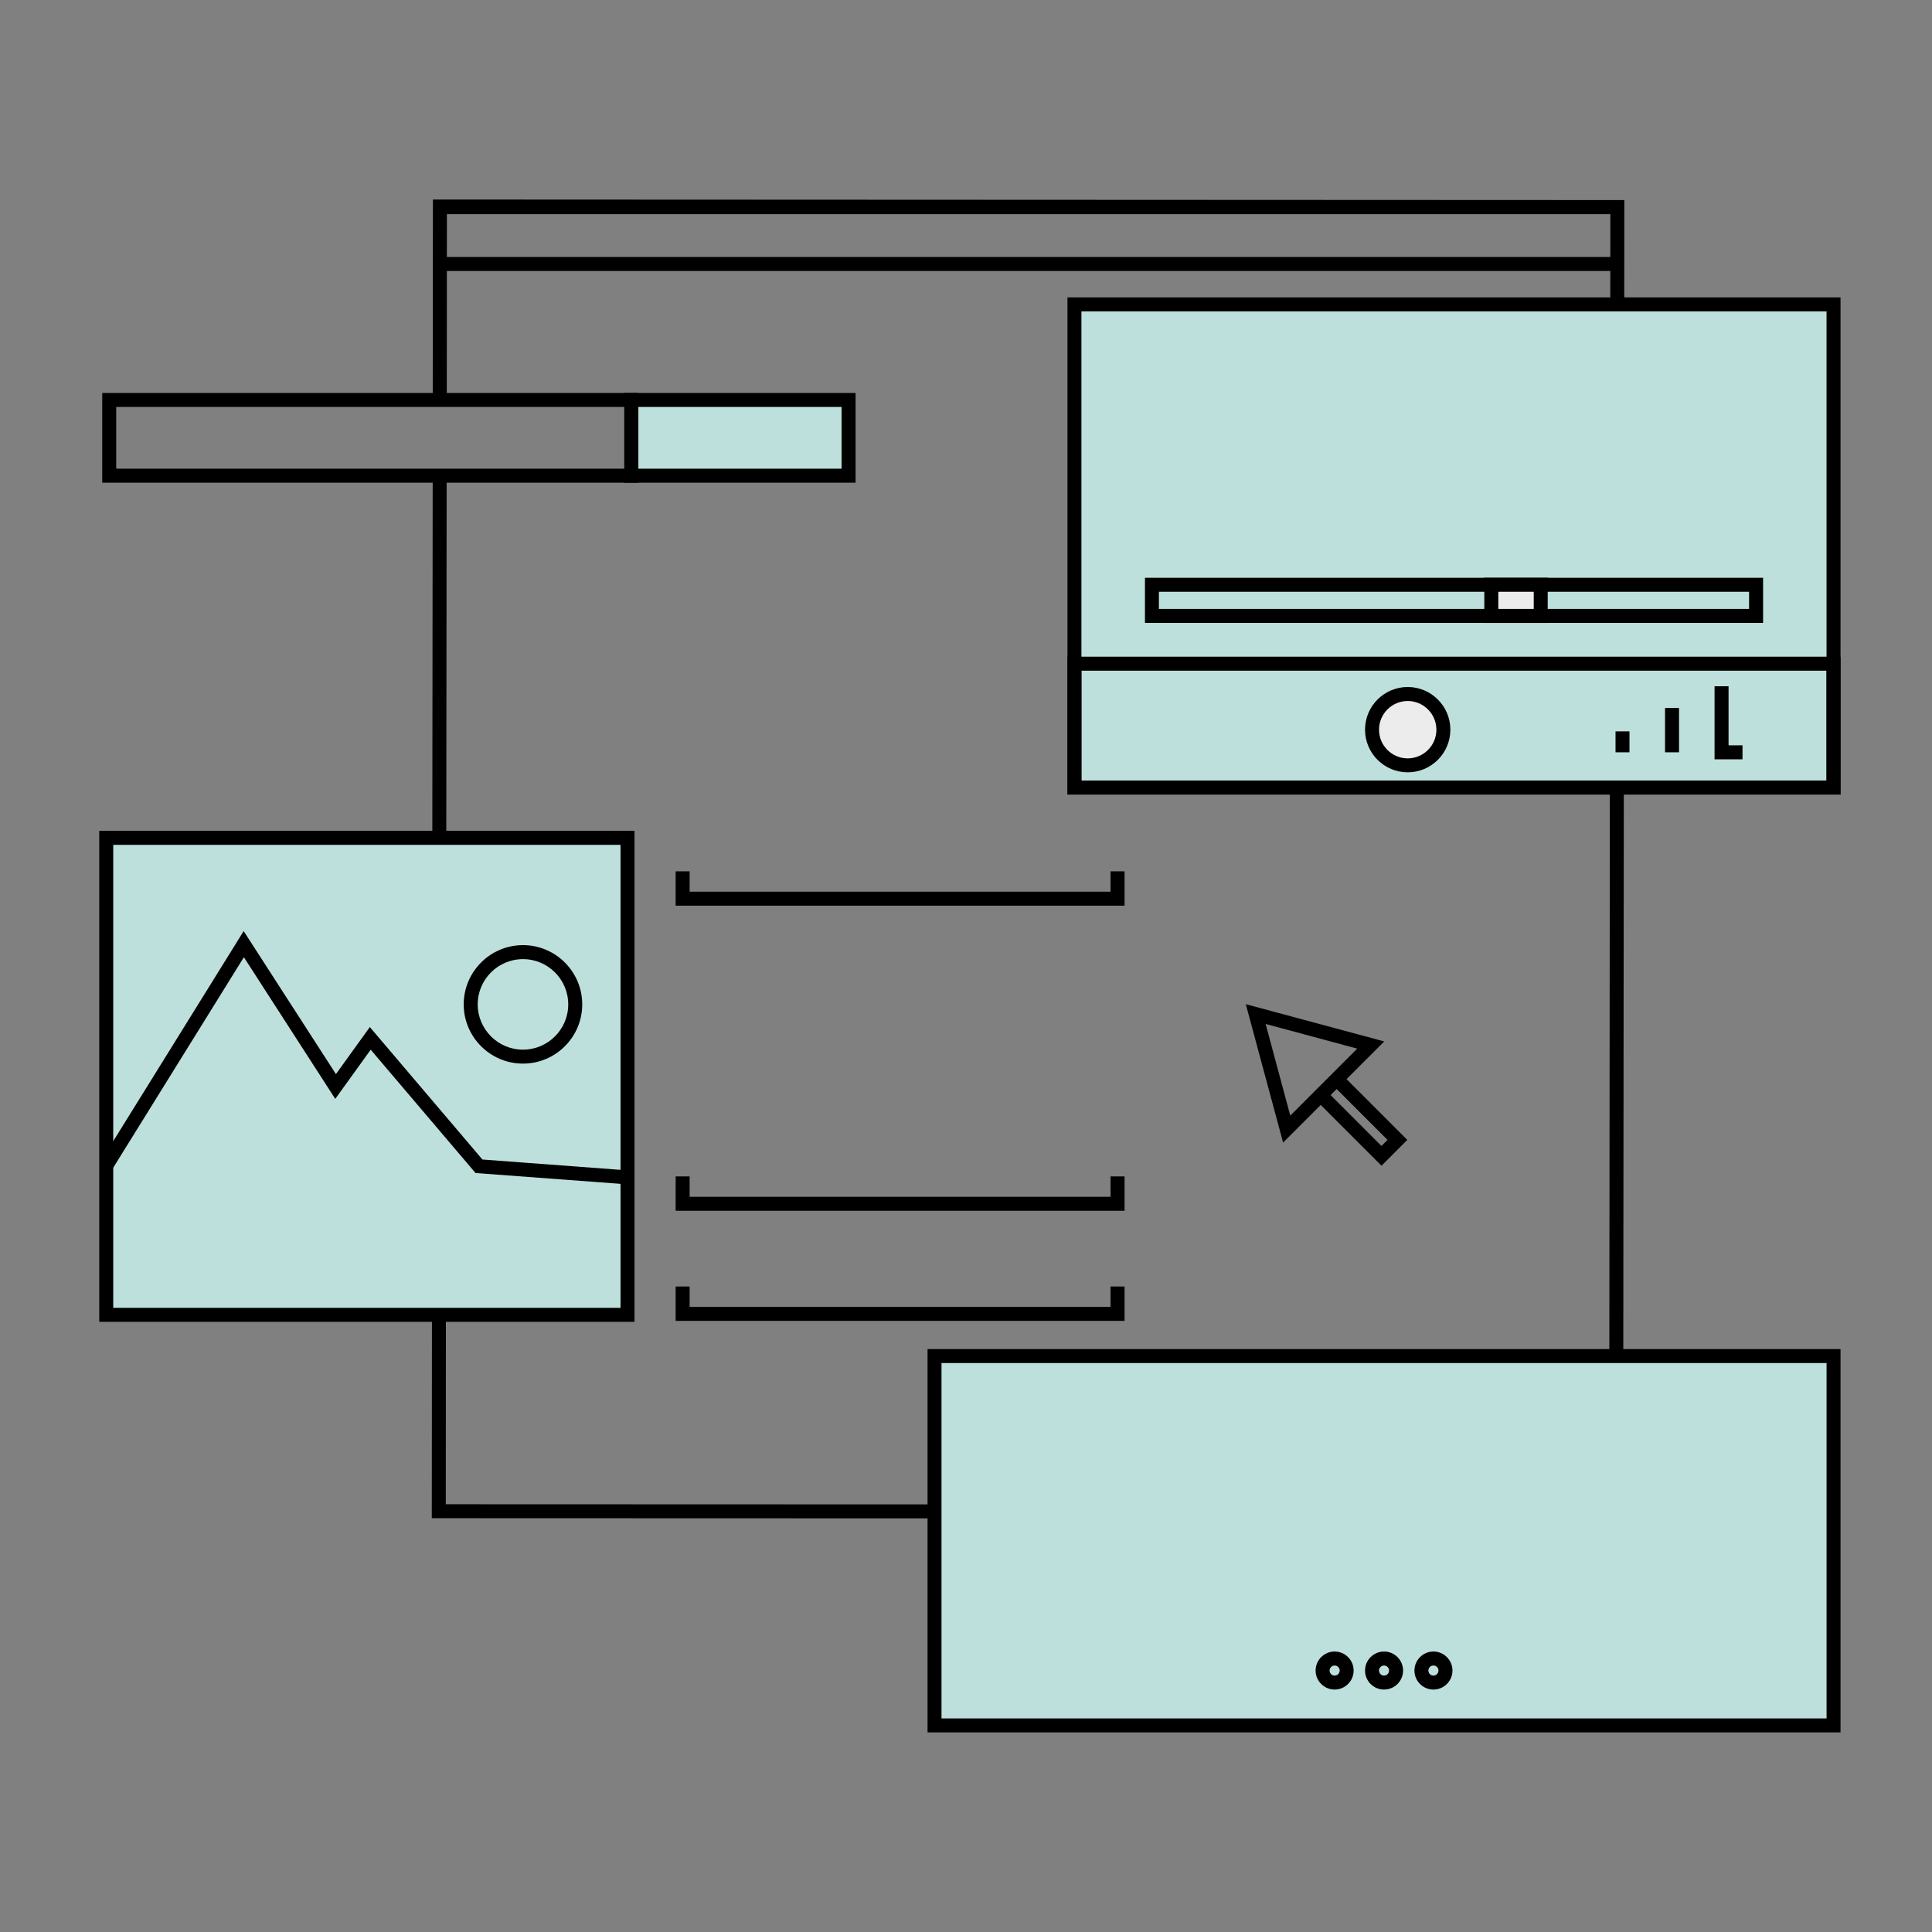 <?xml version="1.0" encoding="UTF-8" standalone="no"?>
<!-- Created with Inkscape (http://www.inkscape.org/) -->

<svg
   width="182.675mm"
   height="182.675mm"
   viewBox="0 0 182.675 182.675"
   version="1.1"
   id="svg1"
   inkscape:version="1.3 (0e150ed, 2023-07-21)"
   sodipodi:docname="qvitech-5.svg"
   xmlns:inkscape="http://www.inkscape.org/namespaces/inkscape"
   xmlns:sodipodi="http://sodipodi.sourceforge.net/DTD/sodipodi-0.dtd"
   xmlns="http://www.w3.org/2000/svg"
   xmlns:svg="http://www.w3.org/2000/svg">
  <rect x="0" y="0" width="182.675" height="182.675" fill="#808080" stroke="none"/>
  <sodipodi:namedview
     id="namedview1"
     pagecolor="#ffffff"
     bordercolor="#eeeeee"
     borderopacity="1"
     inkscape:showpageshadow="0"
     inkscape:pageopacity="0"
     inkscape:pagecheckerboard="true"
     inkscape:deskcolor="#d1d1d1"
     inkscape:document-units="mm"
     inkscape:zoom="0.32899206"
     inkscape:cx="313.07747"
     inkscape:cy="568.40278"
     inkscape:window-width="1680"
     inkscape:window-height="997"
     inkscape:window-x="0"
     inkscape:window-y="25"
     inkscape:window-maximized="1"
     inkscape:current-layer="g3" />
  <defs
     id="defs1" />
  <g
     inkscape:label="Ebene 1"
     inkscape:groupmode="layer"
     id="layer1"
     transform="translate(363.834,95.846)">
    <g
       id="g1"
       transform="translate(0.113,-1.223)">
      <g
         id="g4"
         transform="translate(-60.097,-167.484)">
        <g
           id="g3"
           transform="matrix(3.905,0,0,3.905,1089.754,-402.735)">
          <g
             id="g5">
            <path
               id="path603"
               d="m -346.07,142.078 -0.339,-3.9e-4 0.009,-8.768 0.338,3.9e-4 -0.009,8.768"
               style="fill:#000000;fill-opacity:1;fill-rule:nonzero;stroke:none;stroke-width:0.04" />
            <path
               id="path604"
               d="m -334.249,158.556 -12.173,-0.004 0.004,-4.923 h 0.338 l -0.003,4.585 11.834,0.004 v 0.338"
               style="fill:#000000;fill-opacity:1;fill-rule:nonzero;stroke:none;stroke-width:0.04" />
            <path
               id="path605"
               d="m -317.571,154.626 h -0.339 l 0.013,-13.765 0.338,4e-4 -0.013,13.764"
               style="fill:#000000;fill-opacity:1;fill-rule:nonzero;stroke:none;stroke-width:0.04" />
            <path
               id="path606"
               d="m -346.061,131.476 -0.338,-3.9e-4 0.004,-4.853 28.848,0.013 -0.002,2.586 -0.338,-4.1e-4 0.002,-2.248 -28.171,-0.013 -0.003,4.515"
               style="fill:#000000;fill-opacity:1;fill-rule:nonzero;stroke:none;stroke-width:0.04" />
            <path
               id="path607"
               d="m -317.716,128.353 h -28.536 V 128.014 h 28.536 v 0.339"
               style="fill:#000000;fill-opacity:1;fill-rule:nonzero;stroke:none;stroke-width:0.04" />
            <path
               id="path608"
               d="m -317.716,126.977 h -28.536 v -0.338 h 28.536 v 0.338"
               style="fill:#000000;fill-opacity:1;fill-rule:nonzero;stroke:none;stroke-width:0.04" />
            <path
               id="path609"
               d="m -341.683,153.628 h -12.621 v -11.549 h 12.621 v 11.549"
               style="fill:#bee0dc;fill-opacity:1;fill-rule:nonzero;stroke:none;stroke-width:0.04" />
            <path
               id="path610"
               d="m -354.135,153.459 h 12.283 v -11.211 h -12.283 z m 12.621,0.338 h -12.96 v -11.888 h 12.96 v 11.888"
               style="fill:#000000;fill-opacity:1;fill-rule:nonzero;stroke:none;stroke-width:0.04" />
            <path
               id="path611"
               d="m -329.648,143.721 h -10.869 v -0.832 h 0.338 v 0.493 h 10.192 v -0.493 h 0.339 v 0.832"
               style="fill:#000000;fill-opacity:1;fill-rule:nonzero;stroke:none;stroke-width:0.04" />
            <path
               id="path612"
               d="m -329.648,151.108 h -10.869 v -0.832 h 0.338 v 0.494 h 10.192 v -0.494 h 0.339 v 0.832"
               style="fill:#000000;fill-opacity:1;fill-rule:nonzero;stroke:none;stroke-width:0.04" />
            <path
               id="path613"
               d="m -329.648,153.774 h -10.869 v -0.832 h 0.338 v 0.494 h 10.192 v -0.494 h 0.339 v 0.832"
               style="fill:#000000;fill-opacity:1;fill-rule:nonzero;stroke:none;stroke-width:0.04" />
            <path
               id="path614"
               d="m -312.481,140.861 h -18.38 v -11.699 h 18.38 v 11.699"
               style="fill:#bee0dc;fill-opacity:1;fill-rule:nonzero;stroke:none;stroke-width:0.04" />
            <path
               id="path615"
               d="m -330.692,140.692 h 18.041 v -11.361 h -18.041 z m 18.38,0.338 h -18.718 v -12.037 h 18.718 v 12.037"
               style="fill:#000000;fill-opacity:1;fill-rule:nonzero;stroke:none;stroke-width:0.04" />
            <path
               id="path616"
               d="m -330.692,140.692 h 18.041 v -2.661 h -18.041 z m 18.38,0.338 h -18.718 v -3.338 h 18.718 v 3.338"
               style="fill:#000000;fill-opacity:1;fill-rule:nonzero;stroke:none;stroke-width:0.04" />
            <path
               id="path617"
               d="m -354.063,133.14 h 12.301 v -1.495 h -12.301 z m 12.64,0.339 h -12.978 v -2.172 h 12.978 v 2.172"
               style="fill:#000000;fill-opacity:1;fill-rule:nonzero;stroke:none;stroke-width:0.04" />
            <path
               id="path618"
               d="m -341.589,131.476 h 5.259 v 1.834 h -5.259 v -1.834"
               style="fill:#bee0dc;fill-opacity:1;fill-rule:nonzero;stroke:none;stroke-width:0.04" />
            <path
               id="path619"
               d="m -341.42,133.14 h 4.92 v -1.495 h -4.92 z m 5.259,0.339 h -5.597 v -2.172 h 5.597 v 2.172"
               style="fill:#000000;fill-opacity:1;fill-rule:nonzero;stroke:none;stroke-width:0.04" />
            <path
               id="path620"
               d="m -312.481,163.568 h -21.768 v -8.943 h 21.768 v 8.943"
               style="fill:#bee0dc;fill-opacity:1;fill-rule:nonzero;stroke:none;stroke-width:0.04" />
            <path
               id="path621"
               d="m -334.08,163.4 h 21.43 v -8.605 h -21.43 z m 21.768,0.338 h -22.106 v -9.281 h 22.106 v 9.281"
               style="fill:#000000;fill-opacity:1;fill-rule:nonzero;stroke:none;stroke-width:0.04" />
            <path
               id="path622"
               d="m -324.561,162.119 c -0.067,0 -0.122,0.055 -0.122,0.122 0,0.067 0.055,0.122 0.122,0.122 0.067,0 0.122,-0.055 0.122,-0.122 0,-0.067 -0.055,-0.122 -0.122,-0.122 z m 0,0.582 c -0.254,0 -0.461,-0.207 -0.461,-0.46 0,-0.254 0.207,-0.461 0.461,-0.461 0.254,0 0.46,0.207 0.46,0.461 0,0.254 -0.207,0.46 -0.46,0.46"
               style="fill:#000000;fill-opacity:1;fill-rule:nonzero;stroke:none;stroke-width:0.04" />
            <path
               id="path623"
               d="m -323.365,162.119 c -0.067,0 -0.122,0.055 -0.122,0.122 0,0.067 0.055,0.122 0.122,0.122 0.067,0 0.122,-0.055 0.122,-0.122 0,-0.067 -0.055,-0.122 -0.122,-0.122 z m 0,0.582 c -0.254,0 -0.46,-0.207 -0.46,-0.46 0,-0.254 0.207,-0.461 0.46,-0.461 0.254,0 0.461,0.207 0.461,0.461 0,0.254 -0.207,0.46 -0.461,0.46"
               style="fill:#000000;fill-opacity:1;fill-rule:nonzero;stroke:none;stroke-width:0.04" />
            <path
               id="path624"
               d="m -322.169,162.119 c -0.067,0 -0.122,0.055 -0.122,0.122 0,0.067 0.055,0.122 0.122,0.122 0.067,0 0.122,-0.055 0.122,-0.122 0,-0.067 -0.055,-0.122 -0.122,-0.122 z m 0,0.582 c -0.254,0 -0.46,-0.207 -0.46,-0.46 0,-0.254 0.207,-0.461 0.46,-0.461 0.254,0 0.461,0.207 0.461,0.461 0,0.254 -0.207,0.46 -0.461,0.46"
               style="fill:#000000;fill-opacity:1;fill-rule:nonzero;stroke:none;stroke-width:0.04" />
            <path
               id="path625"
               d="m -328.816,136.535 h 14.29 v -0.415 h -14.29 z m 14.629,0.339 h -14.967 v -1.093 h 14.967 v 1.093"
               style="fill:#000000;fill-opacity:1;fill-rule:nonzero;stroke:none;stroke-width:0.04" />
            <path
               id="path626"
               d="m -319.572,136.704 h -1.196 v -0.754 h 1.196 v 0.754"
               style="fill:#ececec;fill-opacity:1;fill-rule:nonzero;stroke:none;stroke-width:0.04" />
            <path
               id="path627"
               d="m -320.598,136.535 h 0.858 v -0.415 h -0.858 z m 1.196,0.339 h -1.535 v -1.093 h 1.535 v 1.093"
               style="fill:#000000;fill-opacity:1;fill-rule:nonzero;stroke:none;stroke-width:0.04" />
            <path
               id="path628"
               d="m -321.929,139.459 c 0,0.477 -0.387,0.864 -0.864,0.864 -0.477,0 -0.864,-0.387 -0.864,-0.864 0,-0.477 0.387,-0.864 0.864,-0.864 0.477,0 0.864,0.387 0.864,0.864"
               style="fill:#ececec;fill-opacity:1;fill-rule:nonzero;stroke:none;stroke-width:0.04" />
            <path
               id="path629"
               d="m -322.792,138.765 c -0.383,0 -0.694,0.311 -0.694,0.695 0,0.383 0.311,0.694 0.694,0.694 0.383,0 0.695,-0.311 0.695,-0.694 0,-0.383 -0.312,-0.695 -0.695,-0.695 z m 0,1.727 c -0.57,0 -1.033,-0.463 -1.033,-1.033 0,-0.57 0.463,-1.033 1.033,-1.033 0.57,0 1.033,0.464 1.033,1.033 0,0.57 -0.463,1.033 -1.033,1.033"
               style="fill:#000000;fill-opacity:1;fill-rule:nonzero;stroke:none;stroke-width:0.04" />
            <path
               id="path630"
               d="m -316.222,140.007 h -0.339 v -1.073 h 0.339 v 1.073"
               style="fill:#000000;fill-opacity:1;fill-rule:nonzero;stroke:none;stroke-width:0.04" />
            <path
               id="path631"
               d="m -317.422,140.007 h -0.338 v -0.507 h 0.338 v 0.507"
               style="fill:#000000;fill-opacity:1;fill-rule:nonzero;stroke:none;stroke-width:0.04" />
            <path
               id="path632"
               d="m -314.685,140.177 h -0.677 v -1.769 h 0.339 v 1.43 h 0.338 v 0.339"
               style="fill:#000000;fill-opacity:1;fill-rule:nonzero;stroke:none;stroke-width:0.04" />
            <path
               id="path633"
               d="m -326.232,146.585 0.597,2.219 1.621,-1.622 z m 0.423,2.872 -0.903,-3.351 3.352,0.902 -2.449,2.449"
               style="fill:#000000;fill-opacity:1;fill-rule:nonzero;stroke:none;stroke-width:0.04" />
            <path
               id="path634"
               d="m -323.426,150.018 -1.637,-1.637 0.239,-0.24 1.397,1.398 0.147,-0.147 -1.398,-1.397 0.24,-0.24 1.636,1.637 -0.625,0.626"
               style="fill:#000000;fill-opacity:1;fill-rule:nonzero;stroke:none;stroke-width:0.04" />
            <path
               id="path635"
               d="m -344.214,145.015 c -0.604,0 -1.096,0.492 -1.096,1.096 0,0.604 0.492,1.096 1.096,1.096 0.604,0 1.096,-0.492 1.096,-1.096 0,-0.605 -0.492,-1.096 -1.096,-1.096 z m 0,2.53 c -0.791,0 -1.435,-0.644 -1.435,-1.434 0,-0.791 0.644,-1.435 1.435,-1.435 0.791,0 1.435,0.644 1.435,1.435 0,0.791 -0.644,1.434 -1.435,1.434"
               style="fill:#000000;fill-opacity:1;fill-rule:nonzero;stroke:none;stroke-width:0.04" />
            <path
               id="path636"
               d="m -341.695,150.468 -3.668,-0.274 -2.538,-2.986 -0.858,1.191 -2.213,-3.43 -3.197,5.151 -0.288,-0.179 3.48,-5.605 2.234,3.463 0.821,-1.139 2.726,3.207 3.527,0.264 -0.026,0.337"
               style="fill:#000000;fill-opacity:1;fill-rule:nonzero;stroke:none;stroke-width:0.04" />
          </g>
        </g>
      </g>
    </g>
  </g>
</svg>
